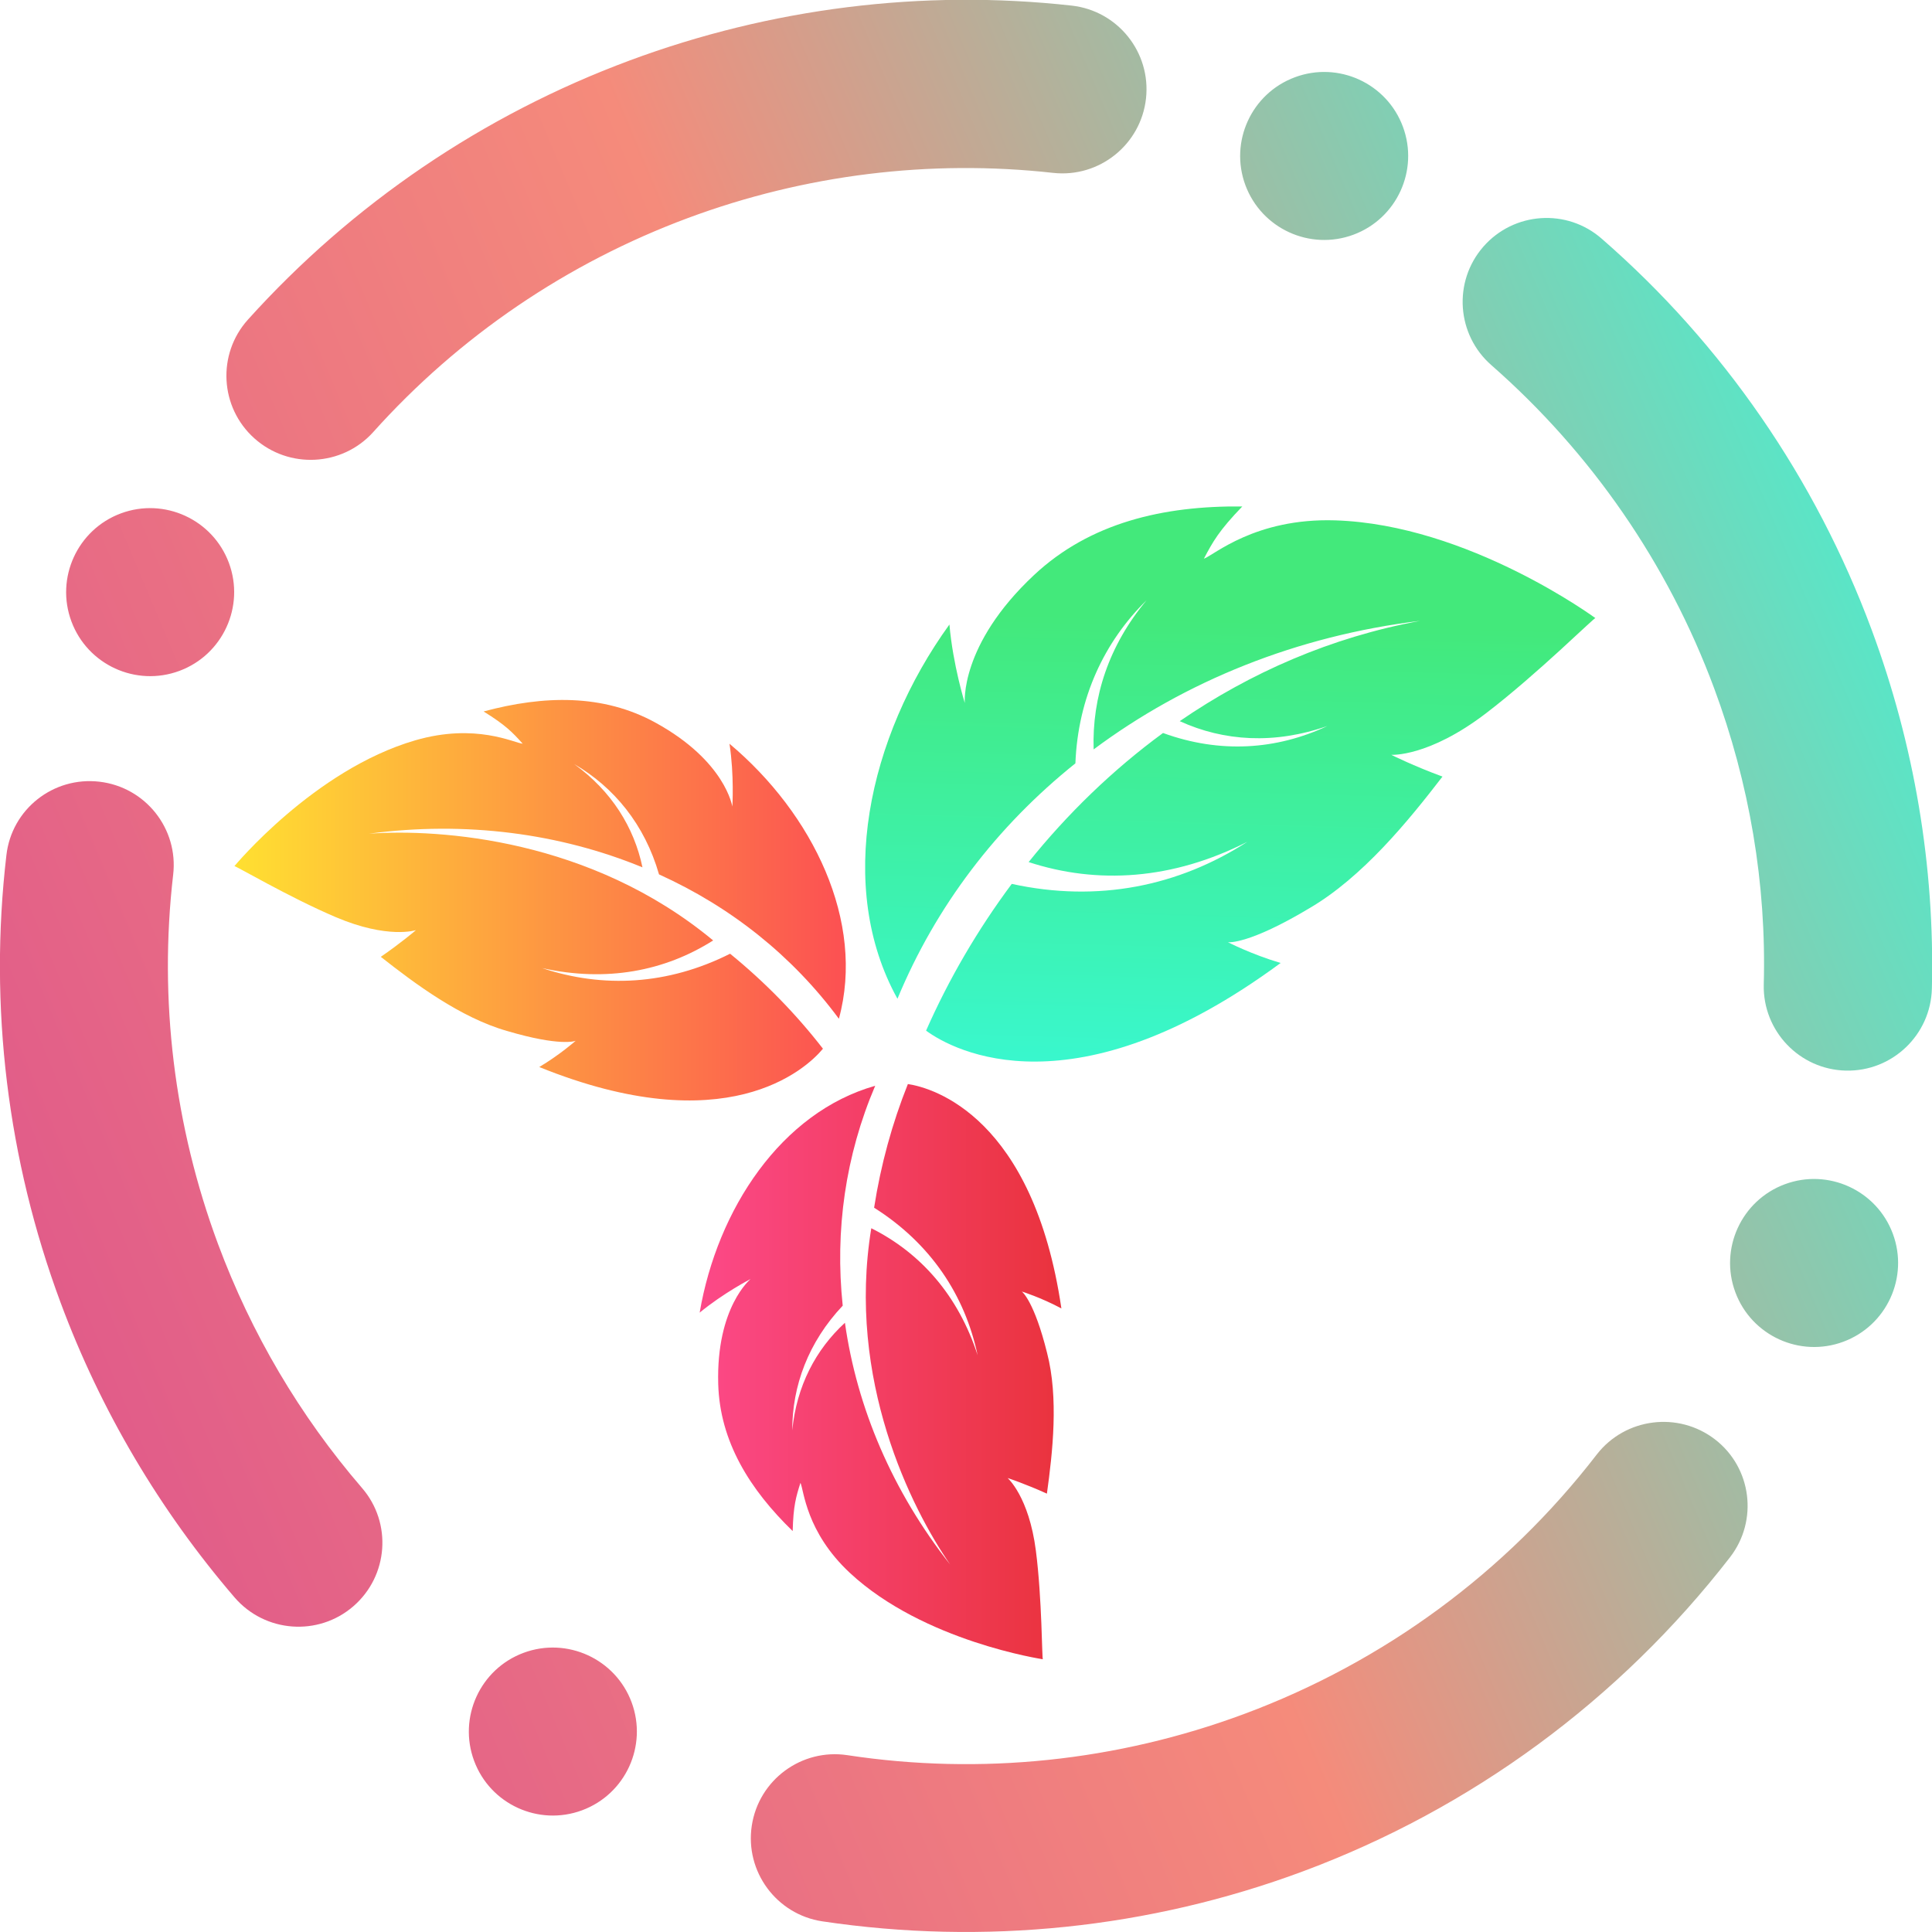 <?xml version="1.0" encoding="UTF-8" standalone="no"?><!-- Generator: Gravit.io --><svg xmlns="http://www.w3.org/2000/svg" xmlns:xlink="http://www.w3.org/1999/xlink" style="isolation:isolate" viewBox="0 0 48 48" width="48pt" height="48pt"><linearGradient id="_lgradient_1" x1="0.4" y1="0.202" x2="0.365" y2="1.119" gradientTransform="matrix(18.144,0,0,13.792,21.494,12.582)" gradientUnits="userSpaceOnUse"><stop offset="0%" stop-opacity="1" style="stop-color:rgb(67,233,123)"/><stop offset="97.826%" stop-opacity="1" style="stop-color:rgb(56,249,215)"/></linearGradient><path d=" M 33.168 12.928 C 31.185 12.867 30.158 13.794 29.91 13.881 C 30.135 13.453 30.286 13.184 30.864 12.583 C 28.9 12.562 27.08 12.987 25.691 14.286 C 23.829 16.029 23.973 17.473 23.97 17.465 C 23.97 17.466 23.676 16.524 23.588 15.516 C 21.56 18.322 20.76 22.04 22.297 24.814 C 23.251 22.512 24.766 20.529 26.718 18.965 C 26.782 17.324 27.443 15.937 28.486 14.913 C 27.545 16.04 27.129 17.325 27.171 18.619 C 29.442 16.925 32.225 15.796 35.282 15.425 C 33.069 15.832 31.063 16.714 29.31 17.917 C 30.407 18.418 31.66 18.497 32.977 18.038 C 31.715 18.63 30.313 18.727 28.895 18.211 C 27.637 19.133 26.518 20.222 25.556 21.418 C 27.264 21.977 29.132 21.861 30.99 20.914 C 29.284 22.016 27.279 22.429 25.137 21.96 C 24.283 23.106 23.568 24.337 23.008 25.606 C 23.697 26.114 26.688 27.708 31.817 23.925 C 31.093 23.711 30.506 23.408 30.506 23.408 C 30.522 23.415 31.034 23.462 32.533 22.564 C 33.857 21.79 34.997 20.387 35.838 19.294 C 35.122 19.031 34.565 18.754 34.565 18.753 C 34.565 18.753 35.49 18.816 36.925 17.717 C 38.204 16.738 39.633 15.317 39.638 15.357 C 39.647 15.366 36.486 13.03 33.168 12.928 Z " fill="url(#_lgradient_1)"/><linearGradient id="_lgradient_2" x1="0" y1="0.5" x2="1" y2="0.5" gradientTransform="matrix(15.191,0,0,9.95,5.823,17.391)" gradientUnits="userSpaceOnUse"><stop offset="0%" stop-opacity="1" style="stop-color:rgb(255,224,49)"/><stop offset="98.696%" stop-opacity="1" style="stop-color:rgb(252,82,82)"/></linearGradient><path d=" M 10.317 18.393 C 11.822 17.956 12.78 18.461 12.986 18.477 C 12.734 18.196 12.568 18.02 12.015 17.676 C 13.512 17.273 14.983 17.238 16.287 17.955 C 18.035 18.916 18.193 20.045 18.195 20.039 C 18.195 20.04 18.244 19.264 18.124 18.478 C 20.197 20.218 21.501 22.894 20.842 25.311 C 19.684 23.745 18.157 22.531 16.373 21.724 C 16.018 20.486 15.255 19.559 14.267 18.984 C 15.196 19.657 15.753 20.554 15.962 21.549 C 13.911 20.705 11.572 20.393 9.166 20.713 C 10.934 20.587 14.679 20.843 17.718 23.365 C 16.517 24.127 15.067 24.407 13.469 24.052 C 14.979 24.555 16.589 24.475 18.139 23.695 C 19.006 24.401 19.782 25.198 20.446 26.055 C 20.014 26.578 18.024 28.382 13.398 26.51 C 13.912 26.204 14.304 25.857 14.304 25.857 C 14.293 25.866 13.91 26.003 12.597 25.614 C 11.44 25.284 10.308 24.439 9.461 23.772 C 9.959 23.43 10.334 23.11 10.334 23.109 C 10.334 23.109 9.639 23.339 8.337 22.784 C 7.176 22.29 5.819 21.488 5.823 21.52 C 5.818 21.528 7.8 19.125 10.317 18.393" fill="url(#_lgradient_2)"/><linearGradient id="_lgradient_3" x1="0" y1="0.5" x2="1" y2="0.5" gradientTransform="matrix(8.986,0,0,14.291,17.383,26.933)" gradientUnits="userSpaceOnUse"><stop offset="0%" stop-opacity="1" style="stop-color:rgb(252,73,136)"/><stop offset="98.261%" stop-opacity="1" style="stop-color:rgb(234,51,62)"/></linearGradient><path d=" M 21.117 39.08 C 20.02 38.059 19.973 37.019 19.887 36.841 C 19.776 37.189 19.71 37.412 19.694 38.039 C 18.629 37.007 17.883 35.814 17.844 34.384 C 17.791 32.467 18.654 31.775 18.648 31.777 C 18.648 31.777 17.978 32.122 17.383 32.612 C 17.821 30.041 19.412 27.636 21.744 26.976 C 21.005 28.708 20.74 30.569 20.937 32.439 C 20.08 33.347 19.681 34.436 19.684 35.535 C 19.791 34.435 20.266 33.531 20.992 32.864 C 21.29 34.972 22.17 37.052 23.609 38.874 C 22.643 37.481 21.03 34.271 21.647 30.515 C 22.867 31.126 23.807 32.179 24.289 33.671 C 23.973 32.178 23.122 30.893 21.717 30.005 C 21.882 28.941 22.167 27.905 22.556 26.933 C 23.202 27.028 25.673 27.769 26.37 32.508 C 25.865 32.237 25.385 32.086 25.385 32.087 C 25.397 32.091 25.698 32.338 26.014 33.612 C 26.304 34.728 26.153 36.081 26.01 37.109 C 25.483 36.869 25.034 36.721 25.034 36.721 C 25.033 36.721 25.563 37.179 25.736 38.526 C 25.891 39.728 25.886 41.243 25.91 41.224 C 25.919 41.224 22.954 40.788 21.117 39.08" fill="url(#_lgradient_3)"/><linearGradient id="_lgradient_4" x1="0" y1="0.5" x2="1" y2="0.5" gradientTransform="matrix(57.947,-23.806,23.806,57.947,-16.875,6.927)" gradientUnits="userSpaceOnUse"><stop offset="0%" stop-opacity="1" style="stop-color:rgb(220,80,141)"/><stop offset="50.417%" stop-opacity="1" style="stop-color:rgb(245,139,123)"/><stop offset="97.917%" stop-opacity="1" style="stop-color:rgb(56,249,215)"/></linearGradient><path d=" M 39.674 36.133 L 39.674 36.133 C 40.381 35.225 41.695 35.059 42.608 35.761 L 42.608 35.761 C 43.52 36.463 43.688 37.775 42.983 38.688 L 42.983 38.688 C 40.237 42.235 36.556 44.939 32.359 46.498 C 28.554 47.911 24.448 48.335 20.429 47.735 L 20.429 47.735 C 19.29 47.563 18.505 46.497 18.678 45.358 L 18.678 45.358 C 18.851 44.219 19.916 43.434 21.055 43.607 L 21.055 43.607 C 24.371 44.111 27.756 43.755 30.906 42.585 C 34.378 41.295 37.413 39.066 39.674 36.133 L 39.674 36.133 L 39.674 36.133 L 39.674 36.133 L 39.674 36.133 L 39.674 36.133 L 39.674 36.133 Z  M 37.057 9.076 L 37.057 9.076 C 36.186 8.318 36.095 6.998 36.853 6.129 L 36.853 6.129 C 37.612 5.261 38.931 5.172 39.796 5.932 L 39.796 5.932 C 42.808 8.553 45.107 11.896 46.499 15.642 C 47.56 18.498 48.072 21.525 47.997 24.559 L 47.997 24.559 C 47.97 25.711 47.013 26.625 45.861 26.599 L 45.861 26.599 C 44.708 26.573 43.794 25.615 43.82 24.463 L 43.82 24.463 C 43.89 21.954 43.462 19.453 42.586 17.096 C 41.438 14.005 39.535 11.25 37.057 9.076 L 37.057 9.076 L 37.057 9.076 L 37.057 9.076 L 37.057 9.076 L 37.057 9.076 L 37.057 9.076 Z  M 9.268 10.74 L 9.268 10.74 C 8.497 11.591 7.175 11.658 6.318 10.889 L 6.318 10.889 C 5.461 10.12 5.389 8.8 6.158 7.943 L 6.158 7.943 C 8.751 5.065 12.004 2.855 15.643 1.503 C 19.145 0.202 22.909 -0.273 26.624 0.139 L 26.624 0.139 C 27.771 0.266 28.599 1.3 28.472 2.447 L 28.472 2.447 C 28.345 3.594 27.311 4.422 26.164 4.295 L 26.164 4.295 C 23.099 3.954 19.992 4.34 17.096 5.415 C 14.094 6.531 11.408 8.352 9.268 10.74 L 9.268 10.74 L 9.268 10.74 L 9.268 10.74 L 9.268 10.74 L 9.268 10.74 Z  M 8.993 36.967 L 8.993 36.967 C 9.746 37.837 9.65 39.154 8.778 39.908 L 8.778 39.908 C 7.906 40.662 6.585 40.564 5.83 39.69 L 5.83 39.69 C 3.967 37.521 2.499 35.039 1.504 32.359 C 0.188 28.818 -0.281 25.007 0.159 21.248 L 0.159 21.248 C 0.288 20.106 1.323 19.288 2.469 19.421 L 2.469 19.421 C 3.615 19.554 4.437 20.591 4.302 21.734 L 4.302 21.734 C 3.942 24.84 4.33 27.98 5.416 30.905 C 6.241 33.125 7.446 35.171 8.993 36.967 L 8.993 36.967 L 8.993 36.967 L 8.993 36.967 L 8.993 36.967 Z  M 34.855 3.148 C 35.256 4.228 34.705 5.43 33.626 5.831 C 32.546 6.232 31.344 5.681 30.942 4.602 C 30.541 3.522 31.092 2.32 32.172 1.919 C 33.252 1.517 34.454 2.068 34.855 3.148 L 34.855 3.148 L 34.855 3.148 L 34.855 3.148 Z  M 15.692 42.293 C 16.093 43.373 15.542 44.575 14.462 44.976 C 13.382 45.377 12.18 44.827 11.779 43.747 C 11.378 42.667 11.929 41.465 13.008 41.064 C 14.088 40.663 15.29 41.214 15.692 42.293 L 15.692 42.293 L 15.692 42.293 Z  M 47.027 30.652 C 46.626 29.572 45.423 29.021 44.344 29.422 C 43.264 29.823 42.713 31.026 43.114 32.105 C 43.515 33.185 44.718 33.736 45.797 33.335 C 46.877 32.934 47.428 31.731 47.027 30.652 L 47.027 30.652 Z  M 5.687 13.985 C 5.285 12.905 4.083 12.354 3.003 12.755 C 1.924 13.156 1.373 14.359 1.774 15.438 C 2.175 16.518 3.377 17.069 4.457 16.668 C 5.537 16.267 6.088 15.064 5.687 13.985 Z " fill-rule="evenodd" fill="url(#_lgradient_4)"/></svg>